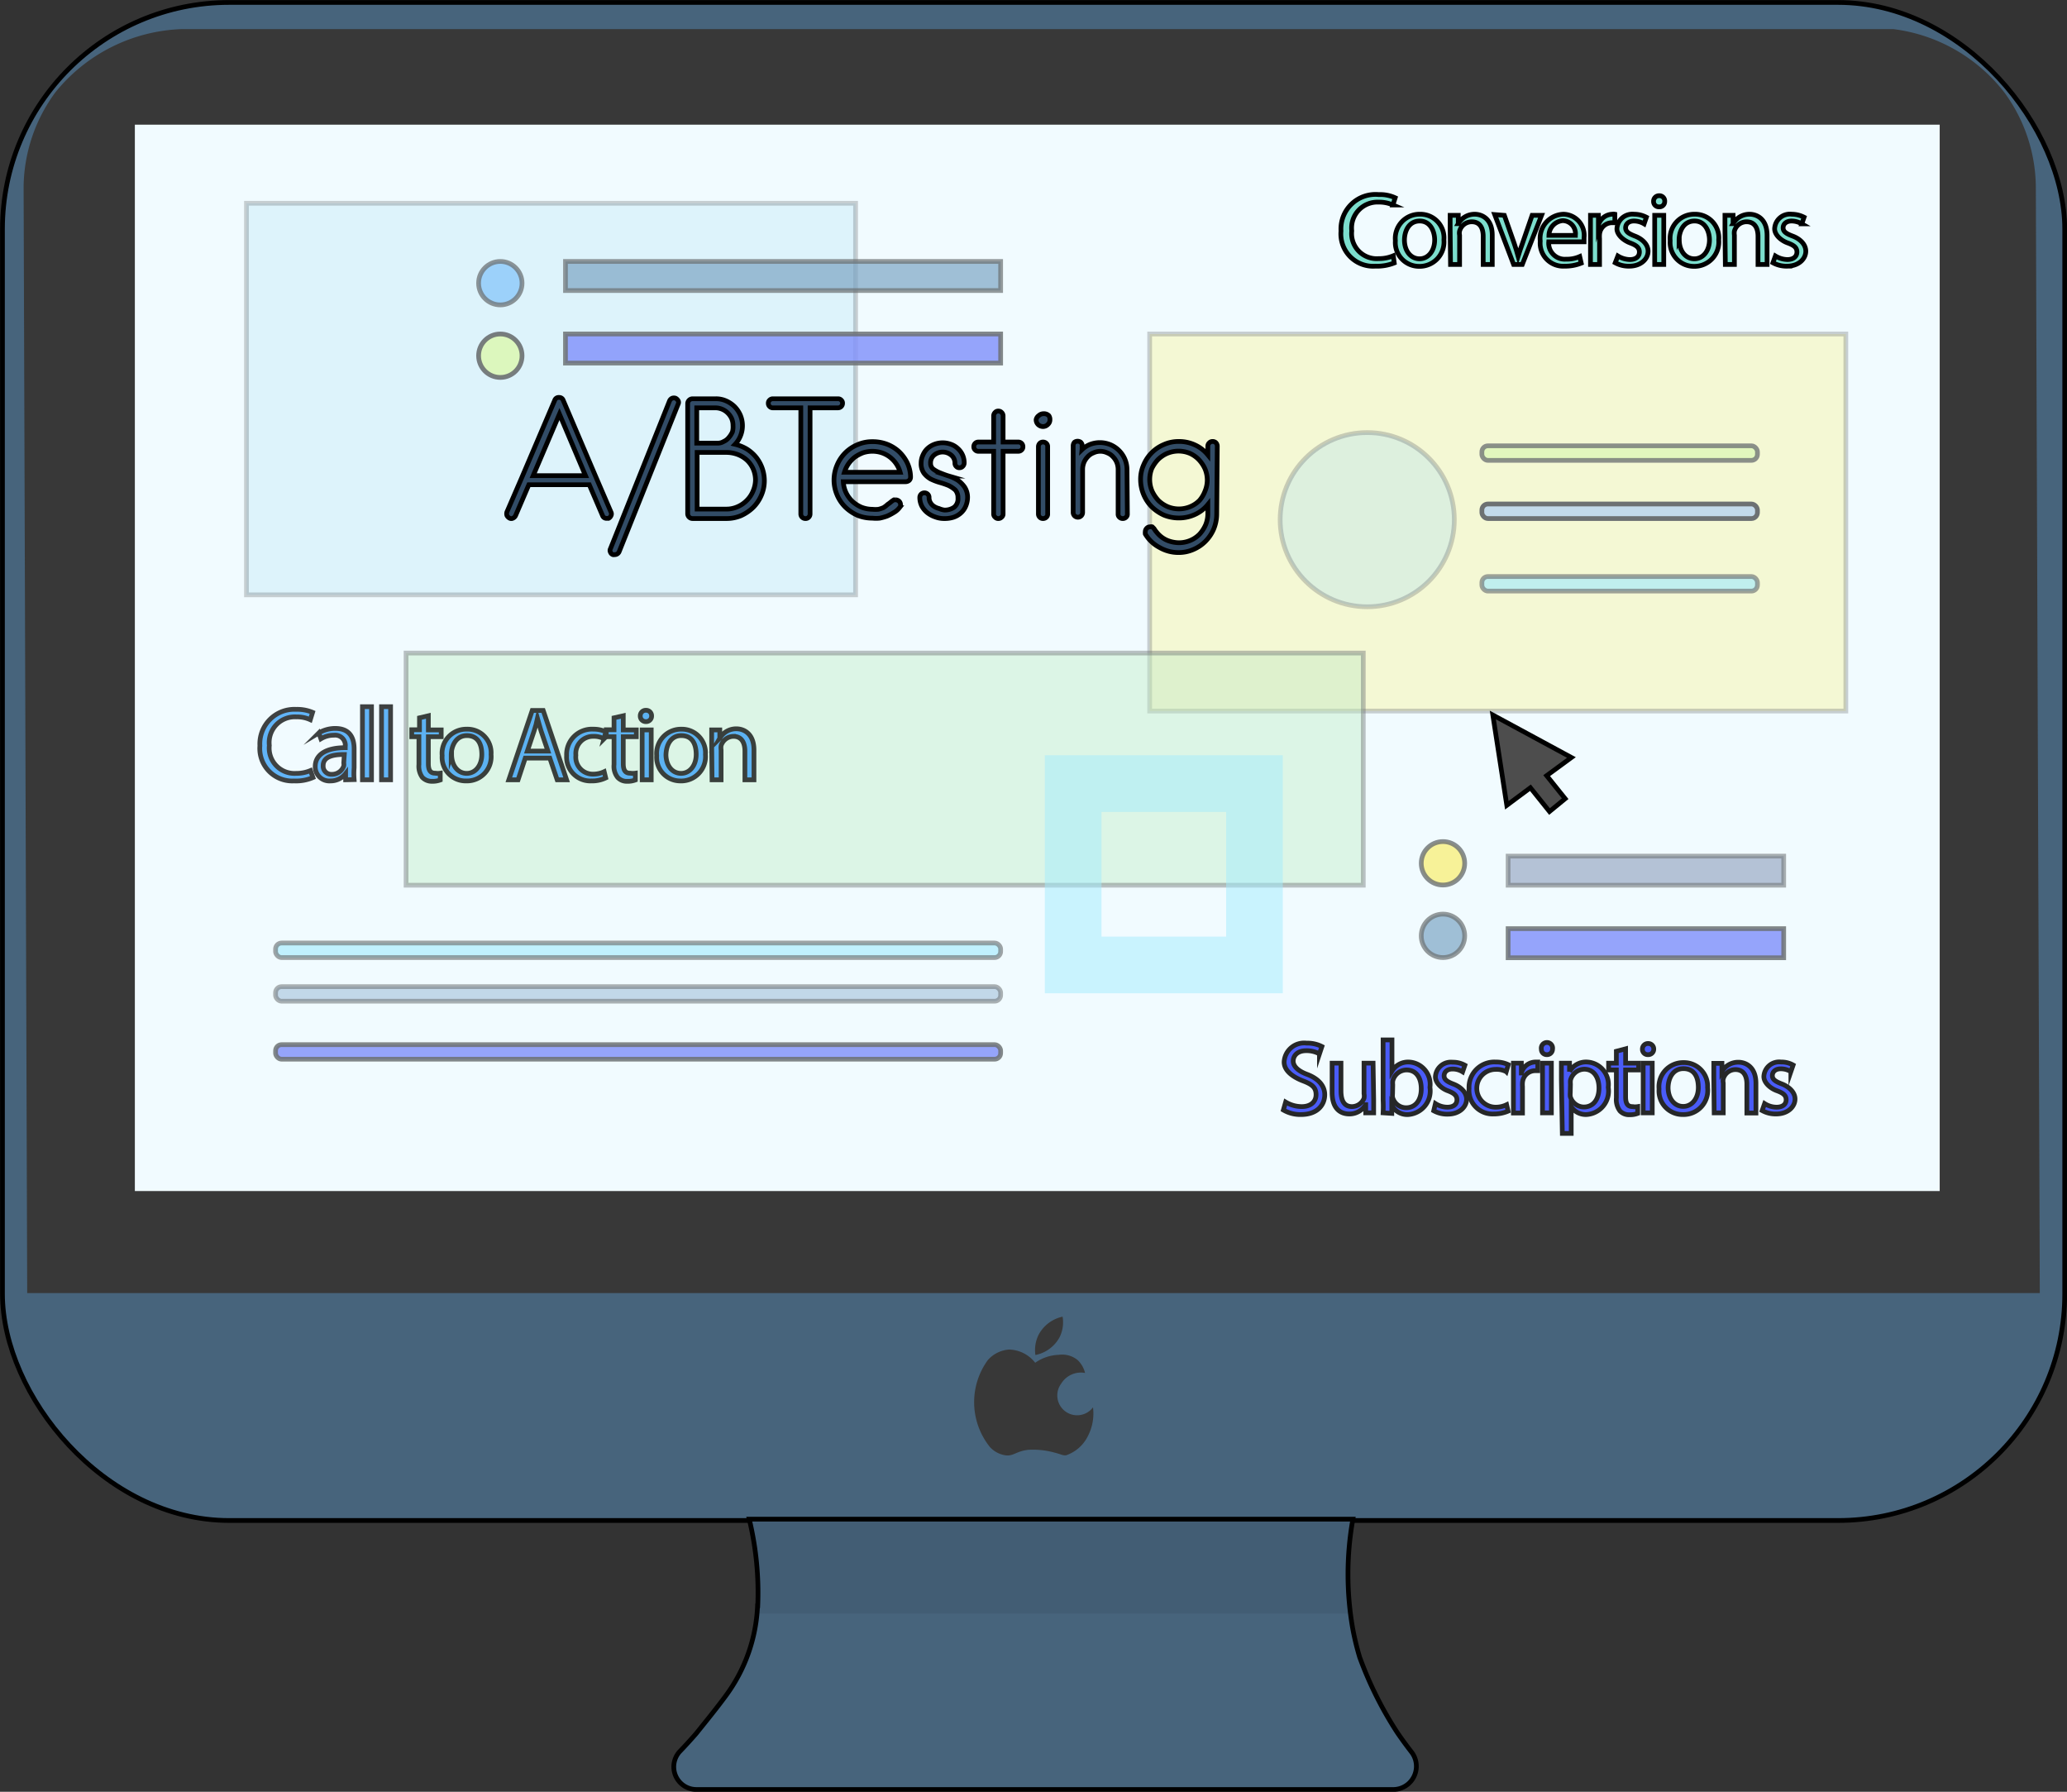 <svg xmlns="http://www.w3.org/2000/svg" width="109.44" height="94.85" viewBox="0 0 109.44 94.85"><rect x="0" y="0" width="109.44" height="94.85" fill="#333333" stroke="none"/><title>landing-page-dev</title><rect x="0.13" y="0.13" width="109.19" height="80.36" rx="12" style="fill:#47647c;stroke:#000;stroke-miterlimit:10;stroke-width:0.25px"></rect><path d="M100.24,1.54H9.64A9,9,0,0,0,2.93,4.89a8.58,8.58,0,0,0-1.68,5l.19,58.56H108l-.21-58.56a8.56,8.56,0,0,0-1.67-5A8.82,8.82,0,0,0,100.24,1.54Z" style="fill:#383838"></path><rect x="7.14" y="6.6" width="95.56" height="56.45" style="fill:#f1fbff"></rect><path d="M40.11,85a8.63,8.63,0,0,1-1.69,4.78c-.47.64-1,1.29-1.57,2-.29.33-.58.65-.87.95a1.2,1.2,0,0,0,.88,2H73.72a1.23,1.23,0,0,0,1-2c-.24-.31-.49-.65-.73-1a19.59,19.59,0,0,1-2-4,14.37,14.37,0,0,1-.36-1.47,16.57,16.57,0,0,1,0-5.84H39.67A16.55,16.55,0,0,1,40.12,85Z" style="fill:#47647c;stroke:#000;stroke-miterlimit:10;stroke-width:0.25px"></path><path d="M39.67,80.49A16.55,16.55,0,0,1,40.12,85v0c0,.14,0,.28,0,.42H71.43a16.25,16.25,0,0,1,.1-5Z" style="opacity:0.07"></path><path d="M57.06,72a1.29,1.29,0,0,0-1-.28,2.3,2.3,0,0,0-1.25.42,1.81,1.81,0,0,0-1.38-.7,1.66,1.66,0,0,0-1.13.56,3.79,3.79,0,0,0,.12,4.61,1.4,1.4,0,0,0,.76.42c.47.09.58-.2,1.25-.28a4.25,4.25,0,0,1,1.38.14c.32.08.42.14.54.15h.09a2,2,0,0,0,1.15-1,2.59,2.59,0,0,0,.28-1.54,1.05,1.05,0,0,1-1.68-1.26,1.22,1.22,0,0,1,1.26-.56A1.4,1.4,0,0,0,57.06,72Z" style="fill:#383838"></path><path d="M54.82,71.73A1.82,1.82,0,0,1,55,70.64a1.89,1.89,0,0,1,1.26-.94,1.76,1.76,0,0,1-.16,1.09A1.86,1.86,0,0,1,54.82,71.73Z" style="fill:#383838"></path><g style="opacity:0.55"><rect x="13.05" y="10.76" width="32.25" height="20.73" style="fill:#7ccdeb;stroke:#000;stroke-miterlimit:10;stroke-width:0.25px;opacity:0.33"></rect><rect x="29.94" y="13.84" width="23.04" height="1.54" style="fill:#206094;stroke:#000;stroke-miterlimit:10;stroke-width:0.25px;opacity:0.71"></rect><rect x="29.94" y="17.68" width="23.04" height="1.54" style="fill:#2b3ff7;stroke:#000;stroke-miterlimit:10;stroke-width:0.25px;opacity:0.84"></rect><circle cx="26.49" cy="14.99" r="1.15" style="fill:#2f9bf5;stroke:#000;stroke-miterlimit:10;stroke-width:0.25px;opacity:0.74"></circle><circle cx="26.49" cy="18.83" r="1.15" style="fill:#cbf57c;stroke:#000;stroke-miterlimit:10;stroke-width:0.25px;opacity:0.91"></circle><rect x="60.87" y="17.68" width="36.86" height="19.96" style="fill:#ffe615;stroke:#000;stroke-miterlimit:10;stroke-width:0.25px;opacity:0.33"></rect><circle cx="72.39" cy="27.51" r="4.61" style="fill:#7ccdeb;stroke:#000;stroke-miterlimit:10;stroke-width:0.25px;opacity:0.33"></circle><rect x="78.46" y="23.6" width="14.59" height="0.77" rx="0.32" style="fill:#cbf57c;stroke:#000;stroke-miterlimit:10;stroke-width:0.25px;opacity:0.77"></rect><rect x="78.46" y="26.68" width="14.59" height="0.77" rx="0.32" style="fill:#9dbfdb;stroke:#000;stroke-miterlimit:10;stroke-width:0.25px"></rect><rect x="78.46" y="30.52" width="14.59" height="0.77" rx="0.32" style="fill:#63ddfa;stroke:#000;stroke-miterlimit:10;stroke-width:0.25px;opacity:0.64"></rect><rect x="21.5" y="34.57" width="50.68" height="12.29" style="fill:#99e096;stroke:#000;stroke-miterlimit:10;stroke-width:0.25px;opacity:0.43"></rect><rect x="14.59" y="49.92" width="38.39" height="0.77" rx="0.32" style="fill:#63ddfa;stroke:#000;stroke-miterlimit:10;stroke-width:0.25px;opacity:0.64"></rect><rect x="14.59" y="52.23" width="38.39" height="0.77" rx="0.32" style="fill:#5887b8;stroke:#000;stroke-miterlimit:10;stroke-width:0.25px;opacity:0.55"></rect><rect x="14.59" y="55.3" width="38.39" height="0.77" rx="0.32" style="fill:#2b3ff7;stroke:#000;stroke-miterlimit:10;stroke-width:0.25px;opacity:0.84"></rect><rect x="56.82" y="41.48" width="9.6" height="9.6" style="fill:none;stroke:#63ddfa;stroke-miterlimit:10;stroke-width:3px;opacity:0.51"></rect><circle cx="76.4" cy="45.7" r="1.15" style="fill:#ffe615;stroke:#000;stroke-miterlimit:10;stroke-width:0.25px;opacity:0.8"></circle><circle cx="76.4" cy="49.54" r="1.15" style="fill:#206094;stroke:#000;stroke-miterlimit:10;stroke-width:0.25px;opacity:0.71"></circle><rect x="79.85" y="45.32" width="14.59" height="1.54" style="fill:#2e457c;stroke:#000;stroke-miterlimit:10;stroke-width:0.25px;opacity:0.56"></rect><rect x="79.85" y="49.16" width="14.59" height="1.54" style="fill:#2b3ff7;stroke:#000;stroke-miterlimit:10;stroke-width:0.25px;opacity:0.84"></rect></g><polygon points="83.2 40.1 79.04 37.85 79.78 42.63 81.03 41.7 82.04 42.96 82.87 42.28 81.89 41.06 83.2 40.1" style="fill:#4d4d4d;stroke:#000;stroke-miterlimit:10;stroke-width:0.25px"></polygon><g style="opacity:0.74"><path d="M16.57,41.16a2.26,2.26,0,0,1-1,.18,1.72,1.72,0,0,1-1.81-1.86,1.83,1.83,0,0,1,1.92-1.93,2.11,2.11,0,0,1,.87.16l-.12.39a1.67,1.67,0,0,0-.74-.15,1.36,1.36,0,0,0-1.43,1.51,1.34,1.34,0,0,0,1.41,1.48,1.92,1.92,0,0,0,.77-.15Z" style="fill:#2f9bf5;stroke:#000;stroke-miterlimit:10;stroke-width:0.25px"></path><path d="M18.3,41.28l0-.33h0a1,1,0,0,1-.8.39.75.75,0,0,1-.81-.76c0-.63.57-1,1.59-1v-.05a.54.54,0,0,0-.6-.61,1.32,1.32,0,0,0-.69.19l-.11-.31a1.68,1.68,0,0,1,.87-.24c.81,0,1,.55,1,1.08v1a4,4,0,0,0,0,.63Zm-.07-1.34c-.52,0-1.12.08-1.12.59a.43.43,0,0,0,.45.46.66.66,0,0,0,.64-.44.45.45,0,0,0,0-.16Z" style="fill:#2f9bf5;stroke:#000;stroke-miterlimit:10;stroke-width:0.25px"></path><path d="M19.19,37.41h.48v3.87h-.48Z" style="fill:#2f9bf5;stroke:#000;stroke-miterlimit:10;stroke-width:0.25px"></path><path d="M20.2,37.41h.48v3.87H20.2Z" style="fill:#2f9bf5;stroke:#000;stroke-miterlimit:10;stroke-width:0.25px"></path><path d="M22.68,37.89v.75h.68V39h-.68v1.42c0,.33.09.51.36.51a.87.87,0,0,0,.27,0l0,.36a1.16,1.16,0,0,1-.43.07.69.69,0,0,1-.52-.21,1,1,0,0,1-.18-.68V39H21.8v-.37h.41V38Z" style="fill:#2f9bf5;stroke:#000;stroke-miterlimit:10;stroke-width:0.25px"></path><path d="M26,39.94a1.28,1.28,0,0,1-1.31,1.4A1.25,1.25,0,0,1,23.41,40a1.28,1.28,0,0,1,1.3-1.4A1.25,1.25,0,0,1,26,39.94Zm-2.09,0c0,.58.33,1,.8,1s.8-.43.8-1-.22-1-.79-1S23.89,39.47,23.89,40Z" style="fill:#2f9bf5;stroke:#000;stroke-miterlimit:10;stroke-width:0.25px"></path><path d="M27.81,40.13l-.38,1.15h-.49l1.24-3.67h.58L30,41.28H29.5l-.39-1.15Zm1.2-.37-.36-1.06c-.08-.24-.13-.46-.19-.67h0q-.07.33-.18.66l-.36,1.07Z" style="fill:#2f9bf5;stroke:#000;stroke-miterlimit:10;stroke-width:0.25px"></path><path d="M32.07,41.18a1.64,1.64,0,0,1-.75.16A1.26,1.26,0,0,1,30,40a1.34,1.34,0,0,1,1.42-1.4,1.51,1.51,0,0,1,.66.14l-.1.37a1.1,1.1,0,0,0-.56-.13.91.91,0,0,0-.93,1,.9.9,0,0,0,.91,1,1.36,1.36,0,0,0,.59-.13Z" style="fill:#2f9bf5;stroke:#000;stroke-miterlimit:10;stroke-width:0.25px"></path><path d="M33,37.89v.75h.69V39H33v1.42c0,.33.09.51.36.51a1,1,0,0,0,.28,0l0,.36a1.12,1.12,0,0,1-.43.07.65.65,0,0,1-.51-.21.94.94,0,0,1-.19-.68V39h-.41v-.37h.41V38Z" style="fill:#2f9bf5;stroke:#000;stroke-miterlimit:10;stroke-width:0.25px"></path><path d="M34.5,37.9a.29.29,0,0,1-.31.3.29.29,0,0,1-.29-.3.29.29,0,0,1,.3-.3A.29.29,0,0,1,34.5,37.9ZM34,41.28V38.64h.48v2.64Z" style="fill:#2f9bf5;stroke:#000;stroke-miterlimit:10;stroke-width:0.25px"></path><path d="M37.35,39.94A1.29,1.29,0,0,1,36,41.34,1.25,1.25,0,0,1,34.77,40a1.29,1.29,0,0,1,1.31-1.4A1.25,1.25,0,0,1,37.35,39.94Zm-2.09,0c0,.58.33,1,.8,1s.8-.43.8-1-.22-1-.79-1S35.26,39.47,35.26,40Z" style="fill:#2f9bf5;stroke:#000;stroke-miterlimit:10;stroke-width:0.25px"></path><path d="M37.68,39.36c0-.27,0-.5,0-.72h.43l0,.44h0a1,1,0,0,1,.88-.5c.36,0,.93.22.93,1.13v1.57h-.48V39.76c0-.42-.16-.78-.61-.78a.7.7,0,0,0-.65.49.75.75,0,0,0,0,.23v1.58h-.48Z" style="fill:#2f9bf5;stroke:#000;stroke-miterlimit:10;stroke-width:0.25px"></path></g><path d="M32.35,27.11a.21.21,0,0,1,0,.19.29.29,0,0,1-.13.14h-.1a.22.22,0,0,1-.22-.15l-.7-1.63H28l-.7,1.63a.27.27,0,0,1-.14.14.19.19,0,0,1-.18,0,.32.32,0,0,1-.14-.14.31.31,0,0,1,0-.19l.77-1.78,1.76-4.13a.22.22,0,0,1,.23-.15.22.22,0,0,1,.22.15l1.76,4.13ZM31,25.18l-1.38-3.26-1.39,3.26Z" style="fill:#324c66;stroke:#000;stroke-miterlimit:10;stroke-width:0.25px"></path><path d="M35.91,21.38l-3.13,7.83a.25.25,0,0,1-.24.15.2.2,0,0,1-.09,0,.21.21,0,0,1-.13-.13.19.19,0,0,1,0-.18l3.13-7.83a.27.27,0,0,1,.14-.14.28.28,0,0,1,.18,0,.32.32,0,0,1,.14.14A.19.19,0,0,1,35.91,21.38Z" style="fill:#324c66;stroke:#000;stroke-miterlimit:10;stroke-width:0.25px"></path><path d="M40.47,25.43a1.92,1.92,0,0,1-.16.79,2,2,0,0,1-.43.64,2.26,2.26,0,0,1-.65.44,2,2,0,0,1-.78.15H36.67a.26.26,0,0,1-.26-.24V21.35a.26.26,0,0,1,.26-.24h1.22a1.29,1.29,0,0,1,.55.11,1.54,1.54,0,0,1,.45.3,1.49,1.49,0,0,1,.31.46,1.44,1.44,0,0,1-.28,1.54,2.24,2.24,0,0,1,.62.25,2,2,0,0,1,.49.43,2,2,0,0,1,.44,1.23Zm-1.66-2.9a.94.94,0,0,0-.07-.37,1,1,0,0,0-.2-.29.94.94,0,0,0-.65-.28h-1v1.87H38a.62.62,0,0,0,.32-.09.71.71,0,0,0,.27-.21,1.17,1.17,0,0,0,.19-.3A1,1,0,0,0,38.81,22.53ZM40,25.43a1.46,1.46,0,0,0-.12-.6,1.43,1.43,0,0,0-.33-.47,1.54,1.54,0,0,0-.49-.3,1.71,1.71,0,0,0-.59-.11H36.91v3h1.54a1.45,1.45,0,0,0,.59-.12,1.51,1.51,0,0,0,.49-.33,1.47,1.47,0,0,0,.33-.48A1.53,1.53,0,0,0,40,25.43Z" style="fill:#324c66;stroke:#000;stroke-miterlimit:10;stroke-width:0.25px"></path><path d="M44.61,21.35a.24.24,0,0,1-.24.24H42.89v5.62a.24.24,0,0,1-.07.17.22.22,0,0,1-.17.07.24.24,0,0,1-.25-.24V21.59H40.92a.23.23,0,0,1-.17-.07.22.22,0,0,1-.07-.17.21.21,0,0,1,.07-.17.23.23,0,0,1,.17-.07h3.45a.22.22,0,0,1,.17.07A.21.21,0,0,1,44.61,21.35Z" style="fill:#324c66;stroke:#000;stroke-miterlimit:10;stroke-width:0.25px"></path><path d="M48.21,25.25a.24.24,0,0,1-.07.18.29.29,0,0,1-.18.07H44.65a1.54,1.54,0,0,0,.14.57,1.62,1.62,0,0,0,.34.47,1.72,1.72,0,0,0,.48.31,1.62,1.62,0,0,0,.58.11,1.58,1.58,0,0,0,.32,0,1.43,1.43,0,0,0,.27-.09A1.49,1.49,0,0,0,47,26.7c.08-.05.16-.12.25-.19l.08-.05.1,0a.28.28,0,0,1,.17.07.25.25,0,0,1,.08.17.25.25,0,0,1,0,.1l-.06.08a1,1,0,0,1-.29.25,3,3,0,0,1-.36.19,2.85,2.85,0,0,1-.39.11,1.84,1.84,0,0,1-.39,0,2.09,2.09,0,0,1-.79-.15,2.26,2.26,0,0,1-.65-.44,2,2,0,0,1-.43-.64,2,2,0,0,1,0-1.58,2,2,0,0,1,1.08-1.08,1.92,1.92,0,0,1,.79-.16,2.13,2.13,0,0,1,.76.13,2,2,0,0,1,.63.38,2.07,2.07,0,0,1,.44.58,1.84,1.84,0,0,1,.19.74ZM47.66,25a1.54,1.54,0,0,0-.54-.8,1.49,1.49,0,0,0-.43-.23,1.6,1.6,0,0,0-1,0,2,2,0,0,0-.43.23,1.67,1.67,0,0,0-.34.36,1.63,1.63,0,0,0-.21.44Z" style="fill:#324c66;stroke:#000;stroke-miterlimit:10;stroke-width:0.25px"></path><path d="M51.23,26.32a1.21,1.21,0,0,1-.1.48,1,1,0,0,1-.26.36,1.11,1.11,0,0,1-.38.22,1.51,1.51,0,0,1-.48.07,1.31,1.31,0,0,1-.48-.08,1.41,1.41,0,0,1-.42-.22,1.14,1.14,0,0,1-.3-.35,1,1,0,0,1-.11-.47.24.24,0,0,1,.24-.24.24.24,0,0,1,.18.07.23.23,0,0,1,.07.17.52.52,0,0,0,.08.29.58.58,0,0,0,.19.19.85.85,0,0,0,.26.11A1,1,0,0,0,50,27a.86.86,0,0,0,.52-.15.57.57,0,0,0,.2-.49.61.61,0,0,0-.14-.42,1.61,1.61,0,0,0-.36-.24,4.29,4.29,0,0,0-.47-.16,2.87,2.87,0,0,1-.47-.18,1.19,1.19,0,0,1-.36-.31.86.86,0,0,1-.15-.53,1,1,0,0,1,.1-.44,1,1,0,0,1,.24-.34,1.13,1.13,0,0,1,.36-.22,1.25,1.25,0,0,1,.88,0,1,1,0,0,1,.36.22,1,1,0,0,1,.34.78.25.25,0,0,1-.08.17.22.22,0,0,1-.17.07.21.21,0,0,1-.17-.07.23.23,0,0,1-.07-.17.54.54,0,0,0-.2-.43.71.71,0,0,0-.9,0,.53.53,0,0,0-.19.43.38.38,0,0,0,.14.31,1.54,1.54,0,0,0,.36.2c.15.06.3.12.47.17a2.26,2.26,0,0,1,.47.22,1.54,1.54,0,0,1,.36.36A1,1,0,0,1,51.23,26.32Z" style="fill:#324c66;stroke:#000;stroke-miterlimit:10;stroke-width:0.25px"></path><path d="M54.16,23.65a.22.22,0,0,1-.07.17.24.24,0,0,1-.18.07h-.8v3.32a.21.21,0,0,1-.08.17.23.23,0,0,1-.17.07.21.21,0,0,1-.17-.07.21.21,0,0,1-.08-.17V23.89H51.8a.23.23,0,0,1-.17-.07.22.22,0,0,1-.07-.17.24.24,0,0,1,.07-.18.23.23,0,0,1,.17-.07h.81V22a.25.25,0,0,1,.08-.17.21.21,0,0,1,.17-.07.23.23,0,0,1,.17.07.25.25,0,0,1,.08.17V23.4h.8a.24.24,0,0,1,.25.25Z" style="fill:#324c66;stroke:#000;stroke-miterlimit:10;stroke-width:0.25px"></path><path d="M55.59,22.21a.33.33,0,0,1-.11.26.36.36,0,0,1-.26.11.38.38,0,0,1-.26-.11.35.35,0,0,1-.1-.26A.34.34,0,0,1,55,22a.37.37,0,0,1,.26-.1.36.36,0,0,1,.27.1A.34.34,0,0,1,55.59,22.21Zm-.12,5a.21.21,0,0,1-.07.17.24.24,0,0,1-.18.07.23.23,0,0,1-.17-.07.24.24,0,0,1-.07-.17V23.64a.26.26,0,0,1,.07-.17.23.23,0,0,1,.17-.07.24.24,0,0,1,.18.07.22.22,0,0,1,.07.17Z" style="fill:#324c66;stroke:#000;stroke-miterlimit:10;stroke-width:0.25px"></path><path d="M59.69,27.21a.21.21,0,0,1-.07.17.23.23,0,0,1-.17.07.24.24,0,0,1-.18-.07.21.21,0,0,1-.07-.17V24.83a1,1,0,0,0-.08-.37,1,1,0,0,0-.2-.29.79.79,0,0,0-.3-.2.85.85,0,0,0-.72,0,.79.79,0,0,0-.3.2,1,1,0,0,0-.2.29,1,1,0,0,0-.08.37v0s0,0,0,0v2.3a.25.25,0,0,1-.5,0V23.59a.29.29,0,0,1,.07-.18.28.28,0,0,1,.33,0,.3.3,0,0,1,.07.11.51.51,0,0,1,0,.13.76.76,0,0,1,0,.15,1.33,1.33,0,0,1,.44-.28,1.44,1.44,0,0,1,.51-.09,1.46,1.46,0,0,1,.55.11,1.45,1.45,0,0,1,.77.77,1.42,1.42,0,0,1,.11.55Z" style="fill:#324c66;stroke:#000;stroke-miterlimit:10;stroke-width:0.25px"></path><path d="M64.42,27.22a2.1,2.1,0,0,1-.16.79,2.07,2.07,0,0,1-.44.65,2,2,0,0,1-.64.43,1.92,1.92,0,0,1-.79.16,2,2,0,0,1-1-.27,1.9,1.9,0,0,1-.75-.71.45.45,0,0,1,0-.13.25.25,0,0,1,.08-.18.22.22,0,0,1,.17-.07.21.21,0,0,1,.12,0l.09.09.08.12.09.11a1.43,1.43,0,0,0,.52.39,1.69,1.69,0,0,0,.63.13,1.53,1.53,0,0,0,.6-.12,1.51,1.51,0,0,0,.49-.33,1.8,1.8,0,0,0,.32-.49,1.53,1.53,0,0,0,.12-.6v-.48a1.88,1.88,0,0,1-.69.53,2,2,0,0,1-.84.18,2.09,2.09,0,0,1-.79-.15,2.26,2.26,0,0,1-.65-.44,2.07,2.07,0,0,1-.59-1.44,1.85,1.85,0,0,1,.16-.78,2,2,0,0,1,1.08-1.08,1.92,1.92,0,0,1,.79-.16,2,2,0,0,1,.84.18,1.88,1.88,0,0,1,.69.53v-.47a.23.23,0,0,1,.08-.17.23.23,0,0,1,.17-.07.24.24,0,0,1,.18.07.26.26,0,0,1,.07.17Zm-.5-1.8a1.53,1.53,0,0,0-.12-.6,1.75,1.75,0,0,0-.32-.48A1.51,1.51,0,0,0,63,24a1.56,1.56,0,0,0-1.2,0,1.63,1.63,0,0,0-.49.33,2,2,0,0,0-.33.48A1.56,1.56,0,0,0,61,26a1.91,1.91,0,0,0,.33.49,1.63,1.63,0,0,0,.49.33,1.56,1.56,0,0,0,1.2,0,1.51,1.51,0,0,0,.49-.33A1.66,1.66,0,0,0,63.8,26,1.53,1.53,0,0,0,63.92,25.42Z" style="fill:#324c66;stroke:#000;stroke-miterlimit:10;stroke-width:0.25px"></path><g style="opacity:0.84"><path d="M68.07,58.34a1.67,1.67,0,0,0,.85.24c.48,0,.76-.26.76-.63s-.19-.54-.69-.73-1-.52-1-1a1.06,1.06,0,0,1,1.19-1,1.67,1.67,0,0,1,.81.18l-.13.39a1.41,1.41,0,0,0-.7-.17c-.5,0-.69.3-.69.55s.22.51.73.7.94.54.94,1.08S69.75,59,68.88,59a1.77,1.77,0,0,1-.93-.24Z" style="fill:#2b3ff7;stroke:#000;stroke-miterlimit:10;stroke-width:0.25px"></path><path d="M72.73,58.2c0,.27,0,.51,0,.71h-.42l0-.43h0a1,1,0,0,1-.87.49c-.41,0-.91-.22-.91-1.15V56.28H71v1.46c0,.5.15.84.59.84a.7.7,0,0,0,.63-.44.64.64,0,0,0,0-.24V56.28h.48Z" style="fill:#2b3ff7;stroke:#000;stroke-miterlimit:10;stroke-width:0.25px"></path><path d="M73.23,58.91a6.8,6.8,0,0,0,0-.68V55.05h.47V56.7h0a1,1,0,0,1,.9-.48,1.18,1.18,0,0,1,1.11,1.34A1.25,1.25,0,0,1,74.57,59a.92.92,0,0,1-.88-.49h0l0,.43Zm.5-1a.88.88,0,0,0,0,.17.74.74,0,0,0,.72.56c.5,0,.8-.41.8-1s-.27-1-.78-1a.76.76,0,0,0-.73.59,1,1,0,0,0,0,.19Z" style="fill:#2b3ff7;stroke:#000;stroke-miterlimit:10;stroke-width:0.25px"></path><path d="M76,58.42a1.18,1.18,0,0,0,.63.19c.35,0,.51-.17.51-.39s-.14-.35-.49-.48S76,57.31,76,57a.82.82,0,0,1,.91-.77,1.29,1.29,0,0,1,.65.16l-.12.35a1,1,0,0,0-.54-.15c-.28,0-.44.16-.44.36s.16.31.5.44.69.41.69.8-.36.79-1,.79a1.47,1.47,0,0,1-.74-.18Z" style="fill:#2b3ff7;stroke:#000;stroke-miterlimit:10;stroke-width:0.25px"></path><path d="M79.85,58.82a1.91,1.91,0,0,1-.76.15,1.25,1.25,0,0,1-1.31-1.35,1.34,1.34,0,0,1,1.41-1.4,1.52,1.52,0,0,1,.67.14l-.11.37a1.11,1.11,0,0,0-.56-.12,1,1,0,0,0,0,2,1.31,1.31,0,0,0,.58-.13Z" style="fill:#2b3ff7;stroke:#000;stroke-miterlimit:10;stroke-width:0.25px"></path><path d="M80.13,57.1c0-.31,0-.58,0-.82h.42l0,.52h0a.79.79,0,0,1,.73-.58h.14v.46l-.17,0a.68.68,0,0,0-.64.62,1.38,1.38,0,0,0,0,.22v1.4h-.48Z" style="fill:#2b3ff7;stroke:#000;stroke-miterlimit:10;stroke-width:0.25px"></path><path d="M82.2,55.54a.29.29,0,0,1-.31.29.28.28,0,0,1-.28-.29.3.3,0,1,1,.59,0Zm-.53,3.37V56.28h.47v2.63Z" style="fill:#2b3ff7;stroke:#000;stroke-miterlimit:10;stroke-width:0.25px"></path><path d="M82.67,57.14c0-.34,0-.61,0-.86h.43l0,.45h0a1,1,0,0,1,.94-.51,1.19,1.19,0,0,1,1.11,1.34A1.24,1.24,0,0,1,84,59a.93.93,0,0,1-.81-.41h0V60h-.47Zm.47.7a1.23,1.23,0,0,0,0,.2.75.75,0,0,0,.72.56c.51,0,.8-.42.8-1s-.28-1-.78-1a.77.77,0,0,0-.73.59,1.2,1.2,0,0,0,0,.2Z" style="fill:#2b3ff7;stroke:#000;stroke-miterlimit:10;stroke-width:0.25px"></path><path d="M86.07,55.52v.76h.69v.36h-.69v1.42c0,.33.09.52.36.52a.88.88,0,0,0,.28,0l0,.36a1.1,1.1,0,0,1-.42.07.66.66,0,0,1-.52-.2,1,1,0,0,1-.19-.69V56.64h-.41v-.36h.41v-.63Z" style="fill:#2b3ff7;stroke:#000;stroke-miterlimit:10;stroke-width:0.25px"></path><path d="M87.56,55.54a.29.29,0,0,1-.31.29.28.28,0,0,1-.29-.29.29.29,0,0,1,.3-.3A.29.29,0,0,1,87.56,55.54ZM87,58.91V56.28h.48v2.63Z" style="fill:#2b3ff7;stroke:#000;stroke-miterlimit:10;stroke-width:0.25px"></path><path d="M90.41,57.57A1.28,1.28,0,0,1,89.1,59a1.25,1.25,0,0,1-1.26-1.35,1.28,1.28,0,0,1,1.3-1.4A1.25,1.25,0,0,1,90.41,57.57Zm-2.09,0c0,.58.33,1,.8,1s.8-.43.8-1-.22-1-.79-1S88.32,57.1,88.32,57.6Z" style="fill:#2b3ff7;stroke:#000;stroke-miterlimit:10;stroke-width:0.25px"></path><path d="M90.74,57c0-.27,0-.49,0-.71h.43l0,.43h0a1,1,0,0,1,.87-.49c.36,0,.93.22.93,1.12v1.57h-.48V57.39c0-.42-.16-.77-.61-.77a.67.67,0,0,0-.64.49.51.51,0,0,0,0,.22v1.58h-.48Z" style="fill:#2b3ff7;stroke:#000;stroke-miterlimit:10;stroke-width:0.25px"></path><path d="M93.43,58.42a1.18,1.18,0,0,0,.63.19c.35,0,.51-.17.51-.39s-.13-.35-.49-.48-.69-.43-.69-.75a.81.81,0,0,1,.91-.77,1.25,1.25,0,0,1,.64.16l-.12.35a1,1,0,0,0-.54-.15c-.28,0-.44.16-.44.36s.16.31.5.44.7.41.7.8-.36.79-1,.79a1.47,1.47,0,0,1-.74-.18Z" style="fill:#2b3ff7;stroke:#000;stroke-miterlimit:10;stroke-width:0.25px"></path></g><path d="M73.82,13.92a2.47,2.47,0,0,1-1,.17A1.71,1.71,0,0,1,71,12.23,1.83,1.83,0,0,1,73,10.3a1.91,1.91,0,0,1,.87.17l-.12.38A1.82,1.82,0,0,0,73,10.7a1.37,1.37,0,0,0-1.43,1.52A1.33,1.33,0,0,0,73,13.69a1.92,1.92,0,0,0,.77-.15Z" style="fill:#7cdecd;stroke:#000;stroke-miterlimit:10;stroke-width:0.25px"></path><path d="M76.45,12.7a1.29,1.29,0,0,1-1.31,1.4,1.26,1.26,0,0,1-1.26-1.36,1.28,1.28,0,0,1,1.3-1.4A1.25,1.25,0,0,1,76.45,12.7Zm-2.09,0c0,.58.33,1,.8,1s.8-.43.8-1c0-.44-.22-1-.79-1S74.36,12.22,74.36,12.72Z" style="fill:#7cdecd;stroke:#000;stroke-miterlimit:10;stroke-width:0.25px"></path><path d="M76.78,12.11c0-.27,0-.49,0-.71h.43l0,.44h0a1,1,0,0,1,.87-.5c.36,0,.93.22.93,1.12V14h-.48V12.52c0-.43-.16-.78-.61-.78a.67.67,0,0,0-.64.49.51.51,0,0,0,0,.22V14h-.48Z" style="fill:#7cdecd;stroke:#000;stroke-miterlimit:10;stroke-width:0.25px"></path><path d="M79.65,11.4l.52,1.48c.08.24.15.46.21.68h0c.07-.22.14-.44.23-.68l.51-1.48h.5L80.6,14h-.46l-1-2.64Z" style="fill:#7cdecd;stroke:#000;stroke-miterlimit:10;stroke-width:0.25px"></path><path d="M82,12.8a.85.85,0,0,0,.91.92,1.68,1.68,0,0,0,.73-.14l.08.35a2.28,2.28,0,0,1-.88.16,1.22,1.22,0,0,1-1.29-1.33,1.28,1.28,0,0,1,1.23-1.42,1.12,1.12,0,0,1,1.09,1.24c0,.1,0,.18,0,.22Zm1.41-.34a.69.69,0,0,0-.67-.78.8.8,0,0,0-.73.78Z" style="fill:#7cdecd;stroke:#000;stroke-miterlimit:10;stroke-width:0.25px"></path><path d="M84.21,12.22c0-.31,0-.58,0-.82h.42l0,.52h0a.79.79,0,0,1,.73-.58.34.34,0,0,1,.14,0v.45l-.17,0a.67.67,0,0,0-.64.62,1.38,1.38,0,0,0,0,.22V14h-.48Z" style="fill:#7cdecd;stroke:#000;stroke-miterlimit:10;stroke-width:0.25px"></path><path d="M85.66,13.55a1.27,1.27,0,0,0,.63.19c.35,0,.51-.18.51-.4s-.14-.35-.49-.48-.7-.43-.7-.75a.82.82,0,0,1,.91-.77,1.41,1.41,0,0,1,.65.16l-.12.35a1.06,1.06,0,0,0-.54-.15c-.28,0-.44.16-.44.36s.16.31.5.44.69.41.69.8-.36.79-1,.79a1.47,1.47,0,0,1-.74-.18Z" style="fill:#7cdecd;stroke:#000;stroke-miterlimit:10;stroke-width:0.25px"></path><path d="M88.14,10.66a.28.28,0,0,1-.31.29.28.28,0,0,1-.28-.29.29.29,0,0,1,.3-.3A.28.28,0,0,1,88.14,10.66ZM87.61,14V11.4h.48V14Z" style="fill:#7cdecd;stroke:#000;stroke-miterlimit:10;stroke-width:0.25px"></path><path d="M91,12.7a1.29,1.29,0,0,1-1.31,1.4,1.26,1.26,0,0,1-1.26-1.36,1.28,1.28,0,0,1,1.3-1.4A1.25,1.25,0,0,1,91,12.7Zm-2.09,0c0,.58.33,1,.8,1s.8-.43.8-1c0-.44-.22-1-.79-1S88.9,12.22,88.9,12.72Z" style="fill:#7cdecd;stroke:#000;stroke-miterlimit:10;stroke-width:0.25px"></path><path d="M91.33,12.11c0-.27,0-.49,0-.71h.43l0,.44h0a1,1,0,0,1,.87-.5c.36,0,.93.22.93,1.12V14h-.48V12.52c0-.43-.16-.78-.61-.78a.67.67,0,0,0-.64.49.73.73,0,0,0,0,.22V14h-.48Z" style="fill:#7cdecd;stroke:#000;stroke-miterlimit:10;stroke-width:0.25px"></path><path d="M94,13.55a1.27,1.27,0,0,0,.63.19c.35,0,.51-.18.51-.4s-.13-.35-.49-.48-.69-.43-.69-.75a.81.81,0,0,1,.91-.77,1.44,1.44,0,0,1,.65.16l-.12.35a1.12,1.12,0,0,0-.54-.15c-.29,0-.45.16-.45.36s.16.31.51.44.69.41.69.8-.36.79-1,.79a1.5,1.5,0,0,1-.74-.18Z" style="fill:#7cdecd;stroke:#000;stroke-miterlimit:10;stroke-width:0.25px"></path></svg>